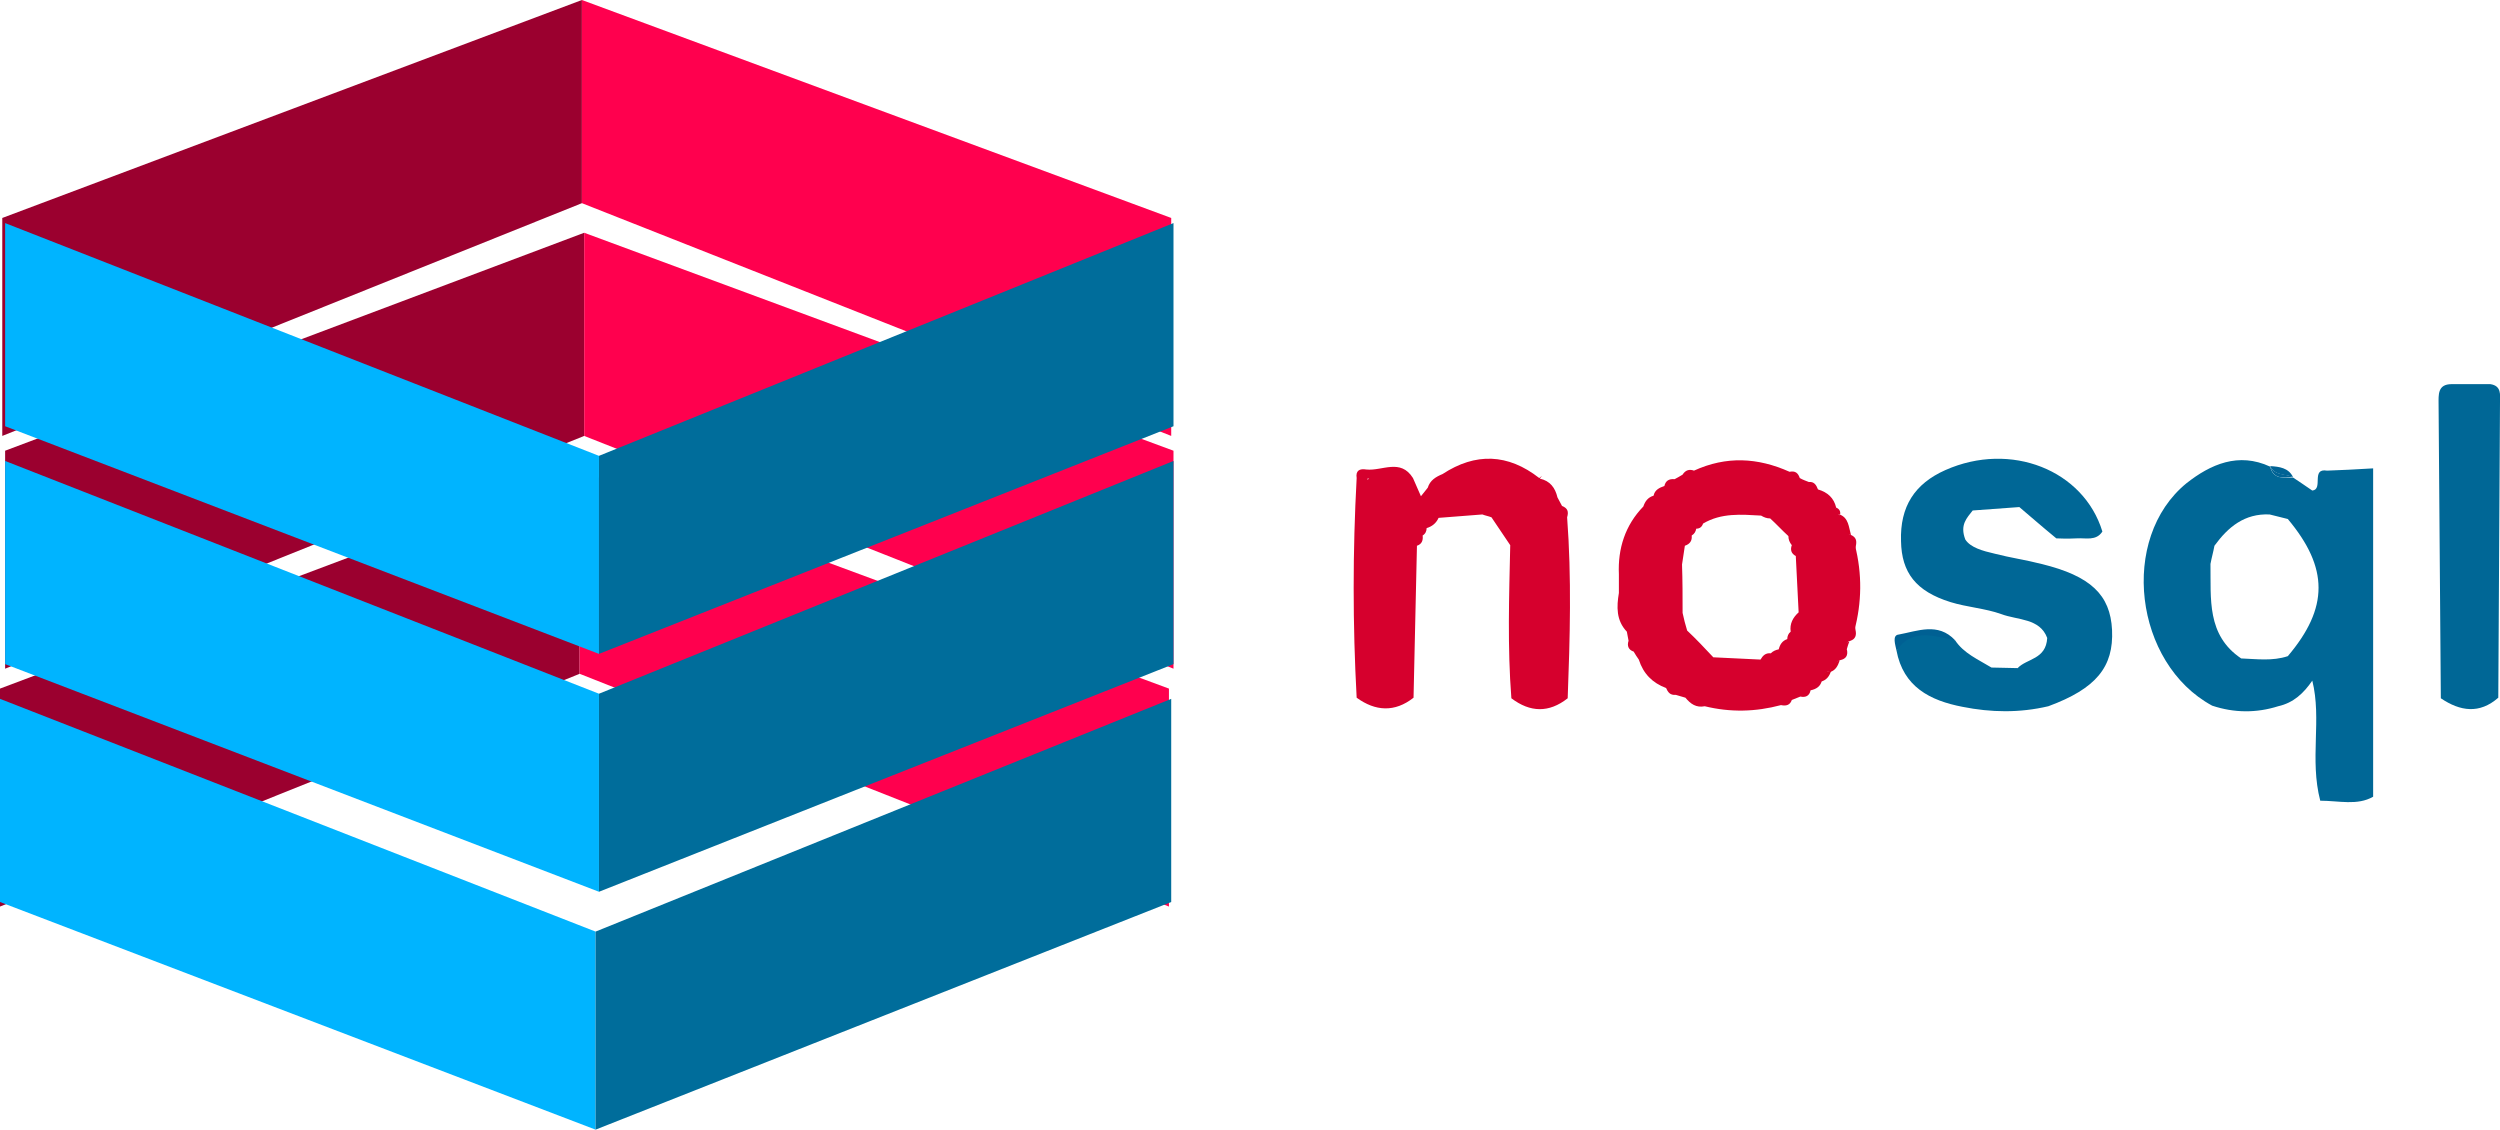 <svg width="1184" height="535" viewBox="0 0 1184 535" fill="none" xmlns="http://www.w3.org/2000/svg">
<g clip-path="url(#clip0)">
<path d="M878.234 298.63C872.846 285.154 872.308 271.678 878.504 258.202C882.006 271.947 881.737 285.423 878.234 298.63Z" fill="#D6002C"/>
<path d="M925.918 303.212C916.489 304.02 906.521 301.864 898.17 308.063C897.631 305.368 896.015 300.786 899.247 300.516C908.137 298.899 917.836 294.587 925.918 303.212Z" fill="#006093"/>
<path d="M876.618 253.35C870.422 252.542 870.422 248.499 871.23 243.647C875.54 245.265 875.54 249.577 876.618 253.35Z" fill="#D60029"/>
<path d="M871.499 243.647C870.152 243.647 869.075 243.378 867.728 243.378C868.267 242.3 868.805 241.222 869.614 240.413C870.961 240.952 871.769 242.03 871.499 243.647Z" fill="#D6002D"/>
<path d="M874.463 308.063C869.883 305.098 872.846 304.29 875.81 304.02C875.271 305.098 875.002 306.446 874.463 308.063Z" fill="#D6002D"/>
<path d="M866.65 318.305C866.65 315.07 868.267 313.453 871.23 312.914C870.422 315.34 869.344 317.496 866.65 318.305Z" fill="#D60026"/>
<path d="M862.071 322.887C862.071 319.652 863.687 317.766 867.189 317.766C866.381 320.461 864.764 322.348 862.071 322.887Z" fill="#D60026"/>
<path d="M532.867 105.383C530.443 108.887 529.365 107.269 528.557 104.305C529.904 104.844 531.251 105.113 532.867 105.383Z" fill="#FE003D"/>
<path d="M866.92 317.766C866.65 317.766 866.65 317.766 866.381 317.766V318.035L866.92 317.766Z" fill="#D8013C"/>
<path d="M862.34 322.348H862.071C862.071 322.617 862.071 322.617 862.071 322.887L862.34 322.348Z" fill="#D8013C"/>
<path d="M1085.94 225.859C1083.78 221.547 1079.47 221.008 1075.16 220.738C1077.32 225.32 1082.17 224.511 1085.94 225.859Z" fill="#006395"/>
<path d="M1085.94 225.859C1082.17 224.242 1077.32 225.32 1075.16 220.738C1076.51 226.937 1081.09 226.398 1085.94 225.859Z" fill="#006395"/>
<path d="M739.764 239.605C738.956 238.257 738.417 236.909 737.609 235.562C736.532 230.98 734.107 227.746 729.258 226.667C729.527 226.398 729.797 225.859 730.335 225.32C729.797 225.859 729.258 226.128 728.988 226.398C714.172 214.809 698.816 214.27 683.191 224.511C679.958 225.859 677.264 227.476 676.187 230.98C675.109 232.327 674.031 233.675 672.954 235.023C671.607 232.058 670.529 229.363 669.182 226.398C663.256 216.965 654.635 223.164 647.092 222.355C643.859 221.816 641.973 222.894 642.512 226.398C640.626 261.166 640.626 295.665 642.512 330.433C651.402 336.902 660.562 337.441 669.452 330.433C669.99 306.446 670.529 282.458 671.068 258.471C673.493 257.662 674.031 255.776 673.762 253.62C675.109 252.811 675.648 251.463 675.648 250.116C678.342 249.307 680.228 247.69 681.305 245.264C688.309 244.725 695.044 244.186 702.049 243.647C703.396 244.186 705.012 244.456 706.359 244.995C709.322 249.307 712.286 253.889 715.249 258.202C714.71 282.458 713.902 306.446 715.788 330.703C724.678 337.441 733.568 337.71 742.458 330.703C743.536 302.133 744.344 273.564 742.189 244.995C742.997 242.3 742.458 240.683 739.764 239.605ZM648.439 226.667C648.169 226.937 647.9 226.937 647.631 227.207C647.631 226.937 647.631 226.937 647.631 226.667C647.9 226.667 648.169 226.667 648.439 226.667Z" fill="#D6002D"/>
<path d="M876.618 253.35C871.769 251.733 872.308 247.151 871.23 243.647C869.344 243.378 868.805 242.3 869.614 240.413C868.536 235.831 865.573 233.136 860.993 231.788C860.185 229.632 859.107 228.015 856.683 228.285C855.336 227.746 853.719 227.207 852.372 226.398C851.564 223.972 850.217 222.894 847.523 223.433C832.437 216.695 817.62 215.887 802.264 222.894C800.109 222.086 798.223 222.625 796.876 224.781C795.529 225.589 794.182 226.398 793.105 226.937C790.411 226.668 788.795 227.746 788.256 230.171C785.831 230.98 783.676 232.058 783.137 234.753C780.443 235.562 779.096 237.448 778.288 239.874C769.667 248.768 766.165 259.819 766.704 271.947C766.704 274.912 766.704 277.877 766.704 280.841C765.626 287.31 765.357 293.778 770.476 299.169C770.745 300.516 771.014 302.134 771.284 303.481C770.475 305.907 771.284 307.793 773.708 308.602C774.517 309.95 775.325 311.297 776.133 312.375C778.288 319.113 782.598 323.426 789.064 325.851C789.872 327.738 790.95 329.355 793.644 329.086C795.26 329.625 796.607 329.894 798.223 330.433C800.648 333.398 803.342 335.285 807.383 334.476C819.506 337.441 831.359 337.171 843.482 333.937C845.907 334.476 847.792 333.937 848.601 331.511C849.948 330.972 851.295 330.433 852.642 329.894C855.066 330.433 856.952 329.625 857.491 326.93C860.185 326.39 862.34 325.043 862.879 322.078H862.609C863.148 319.652 864.495 318.035 866.92 317.766C867.189 315.071 869.344 313.723 871.499 312.645C874.193 312.106 875.271 310.489 874.732 307.793C874.463 307.793 874.193 307.254 874.193 305.907C874.193 304.829 874.732 304.02 876.349 303.481C878.773 302.673 879.312 300.786 878.773 298.36C876.887 284.884 876.349 271.408 879.042 257.932C879.312 256.045 879.043 254.428 876.618 253.35ZM799.032 298.63C798.223 295.935 797.415 292.97 796.876 290.275C796.876 282.728 796.876 274.912 796.607 267.365C797.146 264.401 797.415 261.436 797.954 258.471C800.379 257.663 801.456 256.045 801.187 253.62C802.534 252.811 803.073 251.733 803.342 250.385C804.958 250.385 806.036 249.577 806.575 247.96C815.195 242.839 824.624 243.647 834.053 244.186C835.4 244.995 836.747 245.534 838.364 245.534C841.327 248.229 844.021 251.194 846.984 253.889C846.984 255.506 847.523 256.854 848.601 258.202C847.792 260.358 848.331 262.244 850.486 263.322C851.025 272.217 851.295 281.111 851.833 290.005C849.139 292.431 847.523 295.396 848.062 299.169C846.984 299.977 846.446 301.325 846.446 302.673C844.021 303.481 842.943 305.368 842.405 307.524C841.058 307.793 839.711 308.333 838.633 309.411C836.208 309.141 834.861 310.489 833.784 312.375C826.241 312.106 818.967 311.567 811.424 311.297C807.383 306.985 803.342 302.673 799.032 298.63Z" fill="#D6002D"/>
<path d="M966.866 267.096C959.592 265.209 952.049 264.131 944.775 262.244C938.849 260.897 933.191 259.28 930.767 255.506C928.073 248.499 931.575 245.264 934.269 241.761C941.543 241.222 949.086 240.683 956.359 240.144C961.478 244.456 966.327 248.768 973.87 254.967C974.409 254.967 978.989 255.237 983.569 254.967C987.879 254.698 992.728 256.315 995.691 251.733C986.801 222.625 952.319 208.879 921.338 222.625C906.79 229.093 899.786 239.874 900.325 256.315C900.594 271.139 907.329 280.033 923.762 285.154C931.575 287.579 940.196 288.118 947.739 290.814C955.551 293.778 966.058 292.7 969.56 302.134C969.021 312.375 959.862 311.836 955.551 316.418C951.51 316.418 947.2 316.149 943.159 316.149C936.963 312.375 929.959 309.411 925.918 303.212C915.95 301.325 905.713 297.282 898.17 308.063C901.402 325.312 914.064 331.781 929.42 334.746C942.89 337.441 956.359 337.71 970.099 334.476C992.728 326.121 1001.08 315.879 1000.27 298.36C999.463 281.65 990.034 272.756 966.866 267.096Z" fill="#006796"/>
<path d="M1179.42 181.927C1173.22 181.927 1167.3 181.927 1161.1 181.927C1154.37 181.927 1154.91 187.048 1154.91 191.36C1155.17 237.718 1155.71 284.076 1155.98 330.703C1165.14 336.902 1174.3 338.249 1183.19 330.433C1183.46 283.806 1183.73 237.179 1184 190.282C1184 187.048 1184.81 182.736 1179.42 181.927Z" fill="#006796"/>
<path d="M1095.1 232.327C1091.87 230.171 1088.9 228.015 1085.94 226.128C1081.36 226.398 1076.51 226.937 1075.16 221.007C1060.08 214 1046.88 219.929 1035.56 228.824C1003.5 254.967 1010.78 314.262 1047.69 334.206C1058.19 337.71 1068.7 337.71 1078.94 334.476C1086.21 332.859 1091.06 328.277 1095.1 322.348C1099.68 340.675 1093.75 359.541 1098.87 379.217C1107.76 379.217 1116.38 381.642 1123.92 377.33C1123.92 325.043 1123.92 273.834 1123.92 221.816C1115.57 222.355 1108.84 222.625 1102.1 222.894C1094.29 221.546 1100.49 231.788 1095.1 232.327ZM1083.51 310.758C1076.24 313.184 1068.7 312.106 1061.42 311.836C1044.99 300.786 1047.15 283.536 1046.88 267.096C1047.42 264.131 1048.22 261.436 1048.76 258.471C1055.23 249.577 1063.04 243.108 1074.89 243.647C1077.86 244.456 1080.55 244.995 1083.51 245.803C1102.91 268.982 1102.91 287.849 1083.51 310.758Z" fill="#006796"/>
<path d="M1.078 103.227L275.593 0V96.219L1.078 206.453V103.227Z" fill="#9B002F"/>
<path d="M554.689 103.227L275.593 0V96.219L554.689 206.453V103.227Z" fill="#FF004E"/>
<path d="M2.425 213.461L276.671 110.234V206.453L2.425 316.688V213.461Z" fill="#9B002F"/>
<path d="M555.766 213.461L276.671 110.234V206.453L555.766 316.688V213.461Z" fill="#FF004E"/>
<path d="M0 326.121L274.516 222.894V319.113L0 429.348V326.121Z" fill="#9B002F"/>
<path d="M553.611 326.121L274.516 222.894V319.113L553.611 429.348V326.121Z" fill="#FF004E"/>
<path d="M0 427.192V330.972L282.059 441.207V535L0 427.192Z" fill="#00B4FF"/>
<path d="M554.688 330.972L282.059 441.207V535L554.688 427.192V330.972Z" fill="#006D9B"/>
<path d="M2.425 314.532V218.312L283.675 328.547V422.34L2.425 314.532Z" fill="#00B4FF"/>
<path d="M555.766 218.312L283.675 328.547V422.34L555.766 314.532V218.312Z" fill="#006D9B"/>
<path d="M2.425 201.871V105.652L283.675 215.887V309.68L2.425 201.871Z" fill="#00B4FF"/>
<path d="M555.766 105.652L283.675 215.887V309.68L555.766 201.871V105.652Z" fill="#006D9B"/>
</g>
<defs>
<clipPath id="clip0">
<rect width="1184" height="535" fill="white"/>
</clipPath>
</defs>
</svg>
